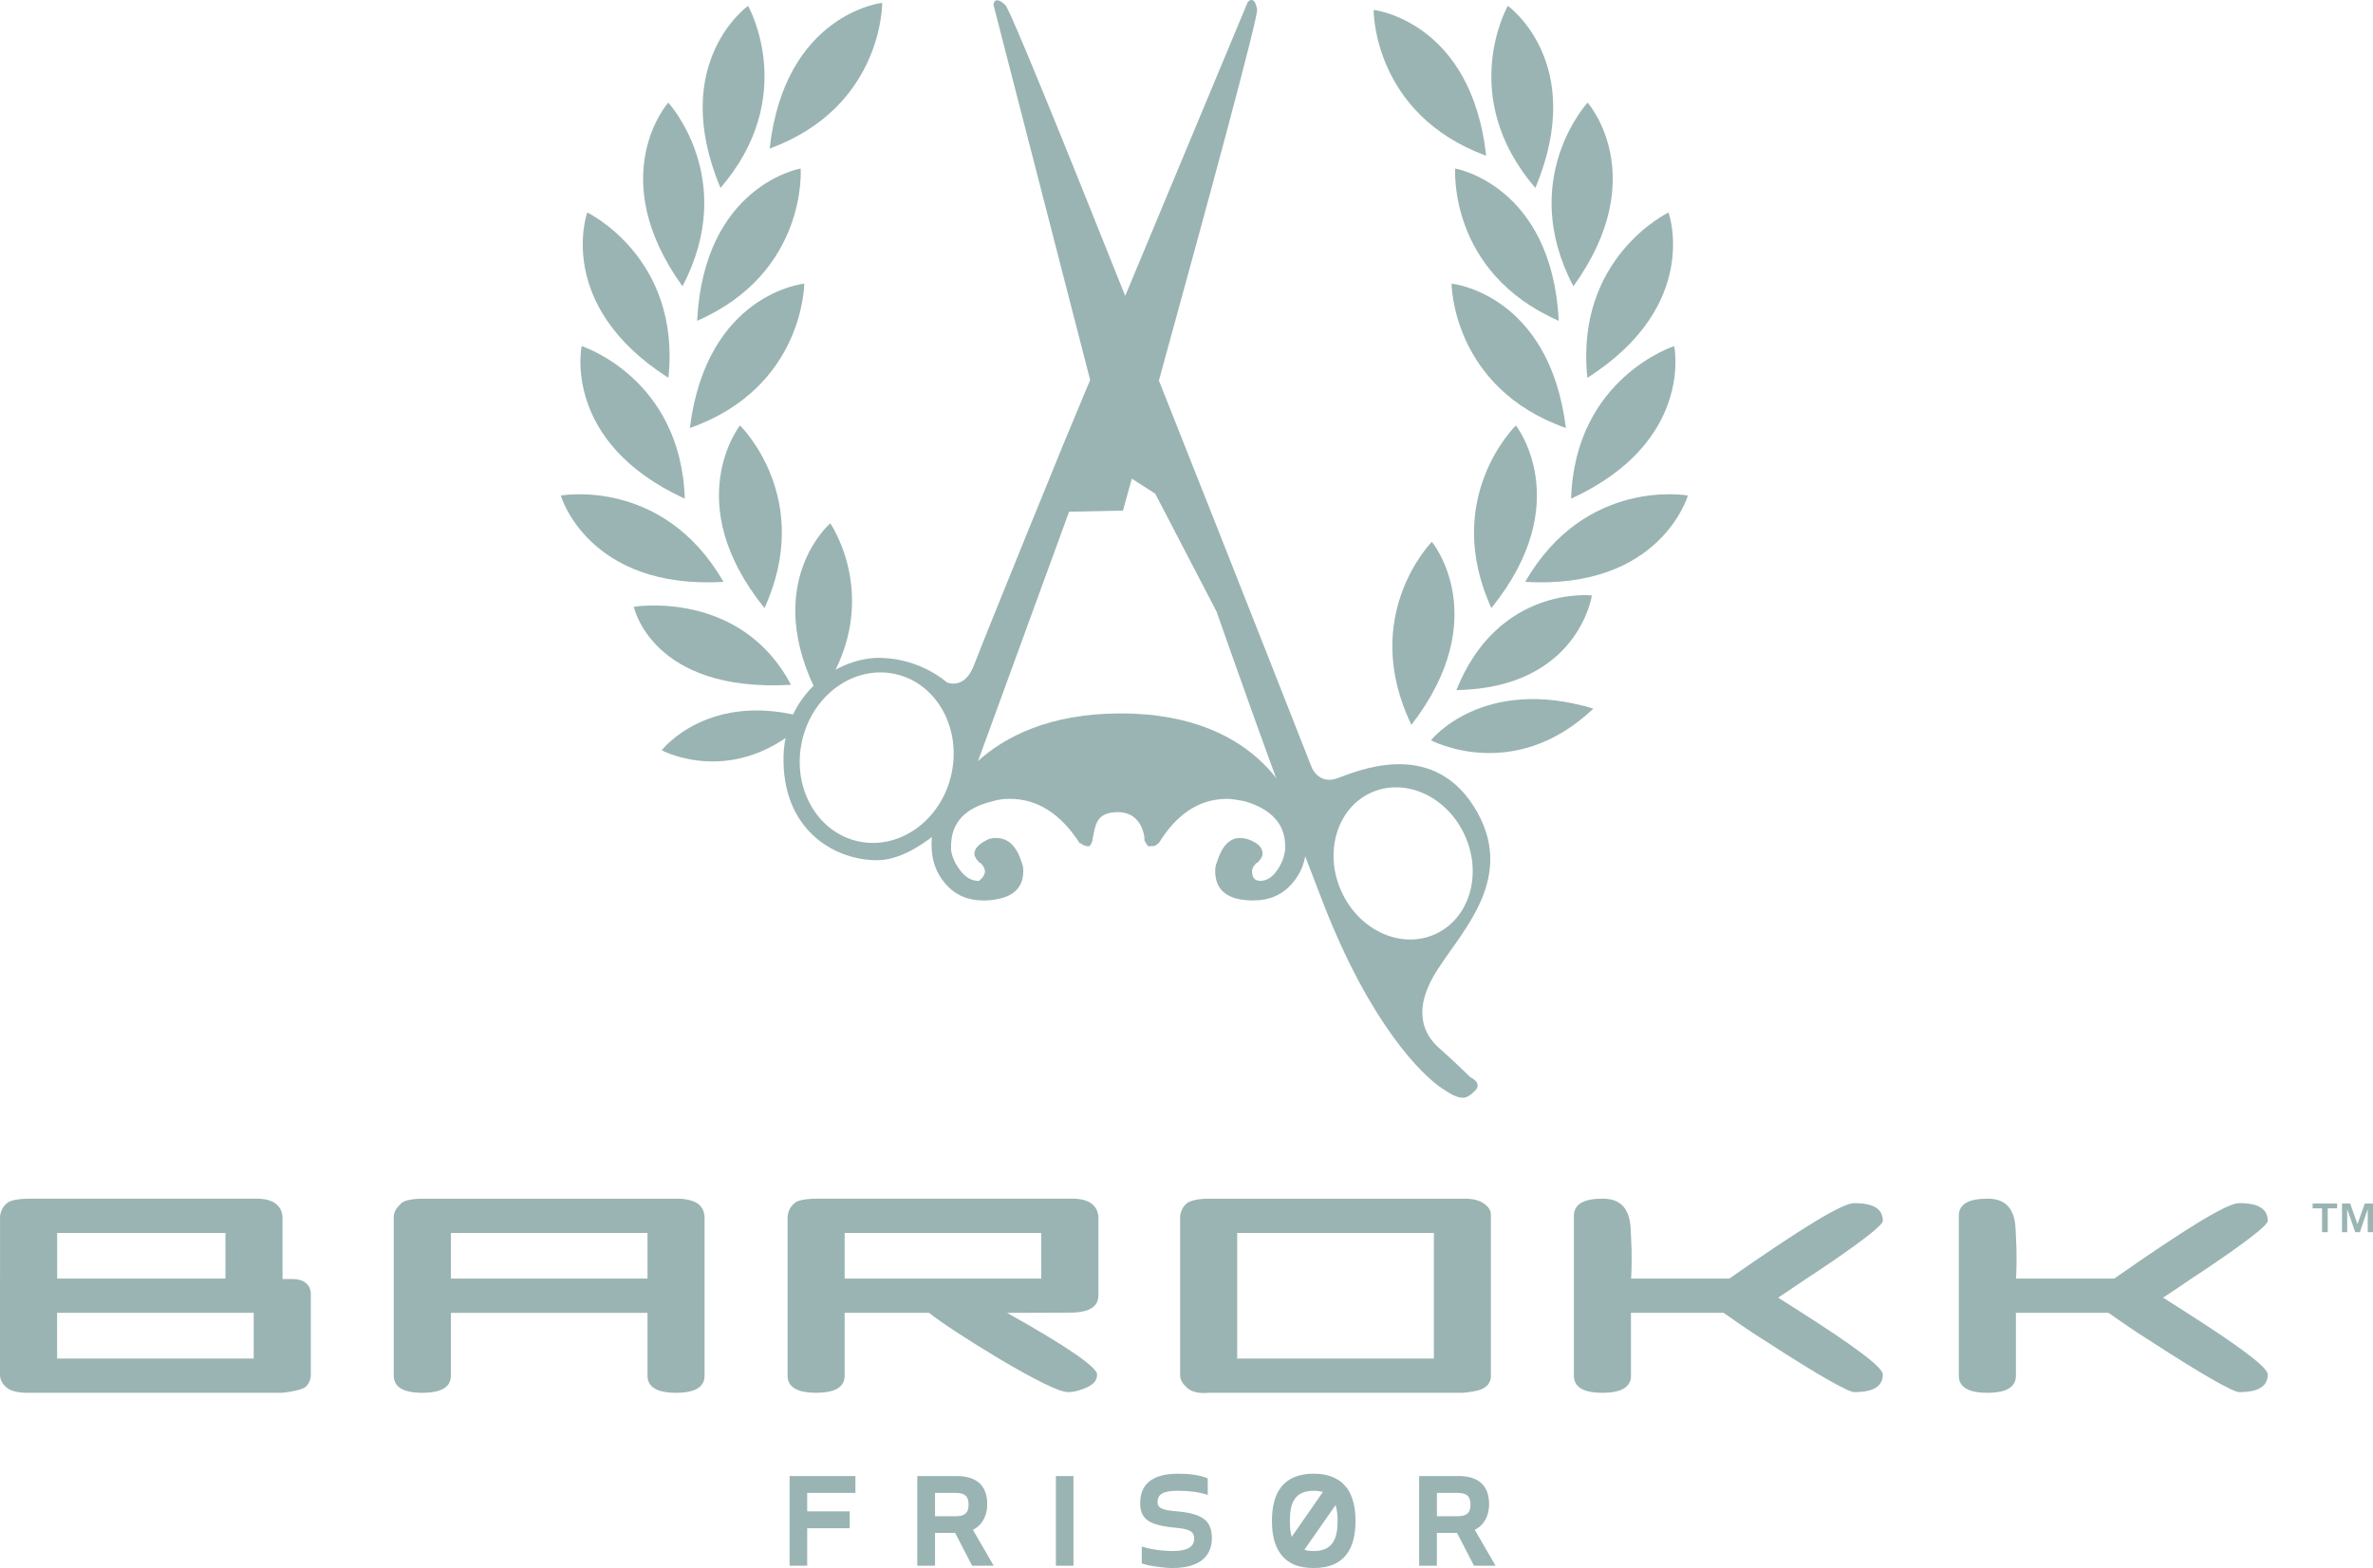 <?xml version="1.0" encoding="utf-8"?>
<!-- Generator: Adobe Illustrator 16.0.0, SVG Export Plug-In . SVG Version: 6.00 Build 0)  -->
<!DOCTYPE svg PUBLIC "-//W3C//DTD SVG 1.1//EN" "http://www.w3.org/Graphics/SVG/1.1/DTD/svg11.dtd">
<svg version="1.1" id="Layer_1" xmlns="http://www.w3.org/2000/svg" xmlns:xlink="http://www.w3.org/1999/xlink" x="0px" y="0px"
	 width="147.17px" height="97.252px" viewBox="0 0 147.17 97.252" enable-background="new 0 0 147.17 97.252" xml:space="preserve">
<g>
	<defs>
		<rect id="SVGID_1_" width="147.17" height="97.252"/>
	</defs>
	<clipPath id="SVGID_2_">
		<use xlink:href="#SVGID_1_"  overflow="visible"/>
	</clipPath>
	<path clip-path="url(#SVGID_2_)" fill="#9AB4B3" d="M40.157,76.468H27.964v2.831h12.193V76.468z M41.929,86.383
		c-1.182,0-1.772-0.354-1.772-1.063v-3.895H27.964v3.895c0,0.71-0.592,1.063-1.771,1.063c-1.181,0-1.772-0.354-1.772-1.063v-9.915
		c0.041-0.117-0.005-0.338,0.475-0.786c0.271-0.27,1.218-0.274,1.297-0.274h15.736c0.08,0,0.834-0.024,1.297,0.274
		c0.462,0.298,0.433,0.71,0.471,0.786v9.915C43.697,86.029,43.109,86.383,41.929,86.383"/>
	<path clip-path="url(#SVGID_2_)" fill="#9AB4B3" d="M64.58,76.468H52.384v2.831H64.58V76.468z M66.351,81.412
		c-0.158,0-3.896,0.013-3.896,0.013c3.738,2.086,5.587,3.383,5.587,3.818c0,0.354-0.195,0.587-0.589,0.786
		c-0.432,0.195-0.827,0.313-1.221,0.313c-0.511,0-1.965-0.707-4.288-2.084c-2.161-1.3-3.578-2.244-4.328-2.834h-5.232v3.895
		c0,0.71-0.588,1.063-1.766,1.063c-1.185,0-1.773-0.354-1.773-1.063v-9.915c0.039-0.117,0.044-0.46,0.432-0.786
		c0.265-0.265,1.219-0.274,1.341-0.274h15.733c0.08,0,0.839-0.049,1.3,0.274c0.458,0.326,0.432,0.71,0.469,0.786v4.945
		C68.12,81.057,67.529,81.412,66.351,81.412"/>
	<path clip-path="url(#SVGID_2_)" fill="#9AB4B3" d="M88.928,76.468H76.729v7.791h12.199V76.468z M92.355,85.762
		c-0.039,0.042-0.027,0.139-0.361,0.345c-0.337,0.204-1.221,0.276-1.298,0.276H74.959c-0.078,0-0.818,0.116-1.297-0.276
		c-0.479-0.391-0.473-0.747-0.473-0.787v-9.915c0.037-0.117,0.071-0.511,0.432-0.786c0.362-0.274,1.221-0.274,1.338-0.274h15.737
		c0.077,0,0.812-0.048,1.298,0.274c0.484,0.326,0.462,0.6,0.47,0.786v9.915C92.464,85.397,92.475,85.565,92.355,85.762"/>
	<path clip-path="url(#SVGID_2_)" fill="#9AB4B3" d="M114.998,86.342c-0.354,0-2.201-1.022-5.469-3.146
		c-1.139-0.709-2.006-1.34-2.635-1.772h-5.744v3.896c0,0.71-0.588,1.063-1.769,1.063c-1.18,0-1.771-0.353-1.771-1.063v-9.915
		c0-0.708,0.591-1.062,1.771-1.062c0.552,0,1.086,0.125,1.437,0.674c0.354,0.591,0.302,1.209,0.341,1.797
		c0,0.119,0.079,1.031,0,2.485h6.091c4.443-3.104,7.003-4.681,7.748-4.681c1.182,0,1.773,0.354,1.773,1.101
		c0,0.277-1.42,1.379-4.25,3.266c-0.395,0.238-1.104,0.751-2.244,1.496l1.299,0.824c3.463,2.205,5.195,3.502,5.195,3.938
		C116.771,85.986,116.18,86.342,114.998,86.342"/>
	<path clip-path="url(#SVGID_2_)" fill="#9AB4B3" d="M138.871,86.342c-0.354,0-2.202-1.022-5.467-3.146
		c-1.142-0.709-2.006-1.34-2.637-1.772h-5.742v3.896c0,0.71-0.592,1.063-1.771,1.063c-1.181,0-1.772-0.353-1.772-1.063v-9.915
		c0-0.708,0.592-1.062,1.772-1.062c0.55,0,1.084,0.125,1.438,0.674c0.354,0.591,0.299,1.209,0.34,1.797c0,0.119,0.076,1.031,0,2.485
		h6.088c4.447-3.104,7.003-4.681,7.75-4.681c1.183,0,1.773,0.354,1.773,1.101c0,0.277-1.418,1.379-4.251,3.266
		c-0.394,0.238-1.1,0.751-2.241,1.496l1.297,0.824c3.461,2.205,5.195,3.502,5.195,3.938
		C140.645,85.986,140.054,86.342,138.871,86.342"/>
	<path clip-path="url(#SVGID_2_)" fill="#9AB4B3" d="M15.734,84.258H3.54v-2.834h12.194V84.258z M3.544,76.468h10.438v2.831H3.544
		V76.468z M18.121,79.327c-0.182,0-0.383,0.001-0.6,0.001v-3.924c-0.038-0.076-0.012-0.46-0.47-0.786
		c-0.461-0.323-1.219-0.275-1.3-0.275H1.774c-0.116,0-1.07,0.011-1.336,0.275c-0.39,0.326-0.393,0.669-0.436,0.786v3.919H0v5.996
		c0,0.04,0.021,0.468,0.473,0.788c0.45,0.315,1.219,0.274,1.296,0.274h15.736c0.079,0,0.889-0.093,1.3-0.274
		c0.406-0.182,0.472-0.709,0.472-0.788v-5.065C19.277,80.254,19.342,79.327,18.121,79.327"/>
</g>
<polygon fill="#9AB4B3" points="48.97,91.548 48.97,97.107 50.061,97.107 50.061,94.784 52.699,94.784 52.699,93.737 50.061,93.737 
	50.061,92.592 53.052,92.592 53.052,91.548 "/>
<g>
	<defs>
		<rect id="SVGID_3_" width="147.17" height="97.252"/>
	</defs>
	<clipPath id="SVGID_4_">
		<use xlink:href="#SVGID_3_"  overflow="visible"/>
	</clipPath>
	<path clip-path="url(#SVGID_4_)" fill="#9AB4B3" d="M59.269,92.593h-1.28v1.447h1.28c0.68,0,0.8-0.326,0.8-0.726
		C60.069,92.913,59.949,92.593,59.269,92.593 M59.234,95.072h-1.245v2.036h-1.1v-5.562h2.422c1.435,0,1.915,0.757,1.915,1.757
		c0,0.678-0.287,1.281-0.889,1.579l1.291,2.226h-1.336L59.234,95.072z"/>
</g>
<rect x="65.485" y="91.548" fill="#9AB4B3" width="1.09" height="5.561"/>
<g>
	<defs>
		<rect id="SVGID_5_" width="147.17" height="97.252"/>
	</defs>
	<clipPath id="SVGID_6_">
		<use xlink:href="#SVGID_5_"  overflow="visible"/>
	</clipPath>
	<path clip-path="url(#SVGID_6_)" fill="#9AB4B3" d="M73.003,93.737c1.603,0.145,2.155,0.591,2.155,1.667
		c0,0.991-0.621,1.848-2.444,1.848c-0.556,0-1.568-0.145-1.903-0.29v-1.047c0.369,0.138,1.189,0.281,1.915,0.281
		c0.988,0,1.334-0.291,1.334-0.78c0-0.421-0.278-0.588-1.158-0.665c-1.635-0.148-2.189-0.524-2.189-1.534
		c0-1.062,0.635-1.814,2.335-1.814c0.543,0,1.276,0.043,1.856,0.289v1.023c-0.555-0.179-1.167-0.255-1.869-0.255
		c-0.922,0-1.245,0.233-1.245,0.7C71.791,93.563,72.136,93.663,73.003,93.737"/>
	<path clip-path="url(#SVGID_6_)" fill="#9AB4B3" d="M82.831,93.347l-1.933,2.77c0.154,0.058,0.355,0.081,0.578,0.081
		c1.211,0,1.48-0.815,1.48-1.87C82.957,93.971,82.922,93.639,82.831,93.347 M80.109,95.318l1.934-2.782
		c-0.154-0.044-0.344-0.076-0.566-0.076c-1.223,0-1.481,0.811-1.481,1.867C79.995,94.694,80.021,95.026,80.109,95.318
		 M81.477,97.252c-0.49,0-0.891-0.076-1.223-0.211c0,0-0.309-0.146-0.504-0.311s-0.354-0.39-0.354-0.39
		c-0.366-0.513-0.512-1.199-0.512-2.014c0-1.7,0.668-2.925,2.592-2.925c0.478,0,0.876,0.077,1.211,0.223
		c0,0,0.306,0.155,0.451,0.255c0.146,0.105,0.418,0.438,0.418,0.438c0.354,0.508,0.511,1.21,0.511,2.01
		C84.067,96.026,83.411,97.252,81.477,97.252"/>
	<path clip-path="url(#SVGID_6_)" fill="#9AB4B3" d="M90.394,92.593h-1.279v1.447h1.279c0.682,0,0.802-0.326,0.802-0.726
		C91.195,92.913,91.075,92.593,90.394,92.593 M90.36,95.072h-1.246v2.036h-1.101v-5.562h2.426c1.434,0,1.914,0.757,1.914,1.757
		c0,0.678-0.291,1.281-0.891,1.579l1.291,2.226h-1.338L90.36,95.072z"/>
</g>
<path fill="#9AB4B3" d="M143.426,74.646v0.298h0.584v1.48h0.352v-1.48h0.582v-0.298H143.426z M146.661,74.646l-0.456,1.275
	l-0.451-1.275h-0.507v1.778h0.323v-1.433l0.5,1.433h0.285l0.488-1.433v1.433h0.326v-1.778H146.661z"/>
<g>
	<defs>
		<rect id="SVGID_7_" width="147.17" height="97.252"/>
	</defs>
	<clipPath id="SVGID_8_">
		<use xlink:href="#SVGID_7_"  overflow="visible"/>
	</clipPath>
	<path clip-path="url(#SVGID_8_)" fill="#9AB4B3" d="M70.976,51.974c0,0-0.106-1.603-1.644-1.603c-1.394,0-1.391,0.848-1.575,1.683
		c-0.184,0.825-0.934-0.785-0.934-0.785s-1.794-1.76-1.603-1.89c0.192-0.125,3.361-0.414,3.521-0.414
		c0.164,0,4.513,0.128,4.513,0.128l-2.232,2.786"/>
	<path clip-path="url(#SVGID_8_)" fill="#9AB4B3" d="M60.802,53.514h-0.045c-0.219-0.217-0.327-0.401-0.327-0.561
		c0-0.344,0.31-0.653,0.935-0.931c0.06,0,0.139-0.021,0.23-0.048h0.189c0.748,0,1.275,0.514,1.587,1.539
		c0.063,0.124,0.092,0.296,0.092,0.514c0,1.15-0.778,1.757-2.334,1.822h-0.045H60.99c-0.966,0-1.744-0.338-2.334-1.009
		c-0.592-0.667-0.883-1.483-0.883-2.447c0-1.247,0.425-2.278,1.28-3.104c0.857-0.826,1.907-1.239,3.151-1.239
		c2.551,0,4.384,1.276,5.506,3.828c0.032,0.034,0.044,0.063,0.044,0.096v0.14c-0.058,0.218-0.137,0.344-0.23,0.374
		c-0.126,0-0.248-0.03-0.375-0.095c-0.062-0.062-0.123-0.094-0.187-0.094c-1.18-1.834-2.628-2.754-4.338-2.754
		c-0.407,0-0.749,0.049-1.029,0.144c-1.741,0.399-2.612,1.335-2.612,2.799v0.23c0.064,0.438,0.257,0.865,0.584,1.283
		c0.327,0.425,0.691,0.631,1.096,0.631h0.094v-0.047c0.154-0.093,0.265-0.248,0.327-0.47v-0.043v-0.046
		C61.084,53.872,60.99,53.702,60.802,53.514 M77.979,53.514H77.93c-0.189,0.188-0.281,0.358-0.281,0.514
		c0,0.406,0.172,0.605,0.514,0.605c0.404,0,0.762-0.234,1.074-0.7c0.25-0.368,0.403-0.776,0.469-1.214v-0.23
		c0-1.369-0.844-2.304-2.523-2.799l-0.561-0.095c-0.184-0.034-0.355-0.049-0.512-0.049c-1.711,0-3.125,0.92-4.249,2.754
		c-0.061,0-0.133,0.118-0.161,0.118l-0.157,0.064c-0.033,0.028-0.068-0.034-0.099-0.021c-0.034,0.019-0.061,0.026-0.093,0.026H71.21
		c-0.124-0.156-0.202-0.278-0.234-0.374v-0.14c0-0.033,0.017-0.062,0.046-0.096c1.121-2.552,2.941-3.828,5.462-3.828
		c1.244,0,2.309,0.413,3.196,1.239c0.888,0.825,1.331,1.856,1.331,3.104c0,0.964-0.307,1.78-0.913,2.447
		c-0.604,0.671-1.39,1.009-2.358,1.009c-1.584,0-2.375-0.609-2.375-1.822c0-0.218,0.028-0.39,0.093-0.514
		c0.31-1.025,0.791-1.539,1.442-1.539c0.314,0,0.625,0.093,0.936,0.278c0.314,0.189,0.469,0.422,0.469,0.7
		C78.305,53.112,78.195,53.297,77.979,53.514"/>
	<path clip-path="url(#SVGID_8_)" fill="#9AB4B3" d="M80.357,50.425c0,0-1.803-6.178-10.841-6.178
		c-8.912,0-11.001,5.868-11.001,5.868s5.577-1.714,8.056,0.153c3.874-0.934,4.805-0.153,4.805-0.153S77.57,48.244,80.357,50.425"/>
	<path clip-path="url(#SVGID_8_)" fill="#9AB4B3" d="M36.073,21.467c0,0-1.261,5.949,6.398,9.462
		C42.22,23.423,36.073,21.467,36.073,21.467"/>
	<path clip-path="url(#SVGID_8_)" fill="#9AB4B3" d="M45.893,26.388c0,0-3.776,4.77,1.52,11.324
		C50.527,30.875,45.893,26.388,45.893,26.388"/>
	<path clip-path="url(#SVGID_8_)" fill="#9AB4B3" d="M34.78,30.733c0,0,1.675,5.846,10.09,5.357
		C41.128,29.576,34.78,30.733,34.78,30.733"/>
	<path clip-path="url(#SVGID_8_)" fill="#9AB4B3" d="M51.491,32.456c0,0-4.38,3.761-0.691,10.782
		C54.952,37.438,51.491,32.456,51.491,32.456"/>
	<path clip-path="url(#SVGID_8_)" fill="#9AB4B3" d="M36.421,13.179c0,0-2.067,5.721,5.033,10.255
		C42.241,15.963,36.421,13.179,36.421,13.179"/>
	<path clip-path="url(#SVGID_8_)" fill="#9AB4B3" d="M49.879,17.592c0,0-6.055,0.595-7.094,8.954
		C49.868,24.046,49.879,17.592,49.879,17.592"/>
	<path clip-path="url(#SVGID_8_)" fill="#9AB4B3" d="M49.656,10.451c0,0-5.997,1.029-6.422,9.446
		C50.115,16.888,49.656,10.451,49.656,10.451"/>
	<path clip-path="url(#SVGID_8_)" fill="#9AB4B3" d="M41.444,6.364c0,0-4.04,4.551,0.882,11.391
		C45.819,11.106,41.444,6.364,41.444,6.364"/>
	<path clip-path="url(#SVGID_8_)" fill="#9AB4B3" d="M46.394,0.363c0,0-4.962,3.52-1.712,11.293
		C49.586,5.969,46.394,0.363,46.394,0.363"/>
	<path clip-path="url(#SVGID_8_)" fill="#9AB4B3" d="M54.712,0.174c0,0-6.047,0.668-6.979,9.041
		C54.781,6.624,54.712,0.174,54.712,0.174"/>
	<path clip-path="url(#SVGID_8_)" fill="#9AB4B3" d="M103.832,21.467c0,0,1.26,5.949-6.397,9.462
		C97.684,23.423,103.832,21.467,103.832,21.467"/>
	<path clip-path="url(#SVGID_8_)" fill="#9AB4B3" d="M94.014,26.388c0,0,3.772,4.77-1.521,11.324
		C89.376,30.875,94.014,26.388,94.014,26.388"/>
	<path clip-path="url(#SVGID_8_)" fill="#9AB4B3" d="M98.727,36.928c0,0-0.834,5.738-8.406,5.875
		C92.924,36.28,98.727,36.928,98.727,36.928"/>
	<path clip-path="url(#SVGID_8_)" fill="#9AB4B3" d="M104.679,30.733c0,0-1.677,5.846-10.088,5.357
		C98.332,29.576,104.679,30.733,104.679,30.733"/>
	<path clip-path="url(#SVGID_8_)" fill="#9AB4B3" d="M103.48,13.179c0,0,2.072,5.721-5.033,10.255
		C97.662,15.963,103.48,13.179,103.48,13.179"/>
	<path clip-path="url(#SVGID_8_)" fill="#9AB4B3" d="M90.025,17.592c0,0,6.055,0.595,7.09,8.954
		C90.039,24.046,90.025,17.592,90.025,17.592"/>
	<path clip-path="url(#SVGID_8_)" fill="#9AB4B3" d="M90.249,10.451c0,0,5.995,1.029,6.423,9.446
		C89.791,16.888,90.249,10.451,90.249,10.451"/>
	<path clip-path="url(#SVGID_8_)" fill="#9AB4B3" d="M98.461,6.364c0,0,4.039,4.551-0.881,11.391
		C94.082,11.106,98.461,6.364,98.461,6.364"/>
	<path clip-path="url(#SVGID_8_)" fill="#9AB4B3" d="M93.513,0.363c0,0,4.961,3.52,1.709,11.293
		C90.32,5.969,93.513,0.363,93.513,0.363"/>
	<path clip-path="url(#SVGID_8_)" fill="#9AB4B3" d="M85.191,0.615c0,0,6.048,0.672,6.98,9.046
		C85.123,7.067,85.191,0.615,85.191,0.615"/>
	<path clip-path="url(#SVGID_8_)" fill="#9AB4B3" d="M88.802,33.603c0,0,3.882,4.681-1.267,11.353
		C84.267,38.192,88.802,33.603,88.802,33.603"/>
	<path clip-path="url(#SVGID_8_)" fill="#9AB4B3" d="M39.31,37.633c0,0,1.093,5.341,9.747,4.84
		C45.922,36.534,39.31,37.633,39.31,37.633"/>
	<path clip-path="url(#SVGID_8_)" fill="#9AB4B3" d="M83.193,55.29c-1.101-2.425-0.275-5.166,1.836-6.126
		c2.115-0.962,4.722,0.227,5.818,2.652c1.103,2.419,0.28,5.163-1.838,6.121C86.898,58.897,84.292,57.714,83.193,55.29
		 M59.001,48.035c-0.644,2.862-3.241,4.715-5.798,4.141c-2.556-0.573-4.104-3.361-3.461-6.225c0.645-2.865,3.239-4.718,5.796-4.142
		C58.095,42.381,59.644,45.169,59.001,48.035 M91.184,66.808c0,0-0.949-0.946-1.908-1.784c-0.955-0.835-1.756-2.327-0.145-4.85
		c1.605-2.524,4.985-5.845,2.281-10.146c-2.706-4.292-7.395-2.133-8.508-1.747c-1.116,0.384-1.547-0.668-1.547-0.668
		s-4.737-12.067-9.484-24.011c3.172-11.514,6.165-22.563,6.09-23.011c-0.156-0.948-0.576-0.473-0.576-0.473l-7.604,18.234
		C65.982,8.828,62.642,0.59,62.351,0.316c-0.692-0.659-0.74-0.028-0.74-0.028l5.998,23.279l-1.602,3.842
		c0,0-4.98,12.193-5.589,13.819c-0.608,1.625-1.709,1.083-1.709,1.083s-1.58-1.454-4.094-1.509c-2.519-0.054-6.11,2.095-6.023,6.475
		c0.085,4.382,3.335,6.095,5.823,6.074c2.495-0.015,5.102-3.032,5.102-3.032l6.787-18.584l3.34-0.066
		c0.181-0.653,0.365-1.315,0.549-1.981l1.45,0.927l3.807,7.318c0,0,3.716,10.677,6.646,18.166
		c2.928,7.483,6.081,10.555,7.322,11.396c1.236,0.84,1.518,0.672,2.044,0.172C91.991,67.163,91.184,66.808,91.184,66.808"/>
	<path clip-path="url(#SVGID_8_)" fill="#9AB4B3" d="M70.272,20.837c-0.455-0.221-1-0.034-1.223,0.421
		c-0.221,0.453-0.03,1.003,0.421,1.222c0.452,0.22,1.001,0.034,1.22-0.423C70.91,21.605,70.725,21.059,70.272,20.837"/>
	<path clip-path="url(#SVGID_8_)" fill="#9AB4B3" d="M88.746,45.912c0,0,5.118,2.739,10.073-1.963
		C91.937,41.877,88.746,45.912,88.746,45.912"/>
	<path clip-path="url(#SVGID_8_)" fill="#9AB4B3" d="M41.037,46.532c0,0,4.597,2.49,9.145-1.963
		C43.981,42.721,41.037,46.532,41.037,46.532"/>
</g>
<g>
</g>
<g>
</g>
<g>
</g>
<g>
</g>
<g>
</g>
<g>
</g>
</svg>
